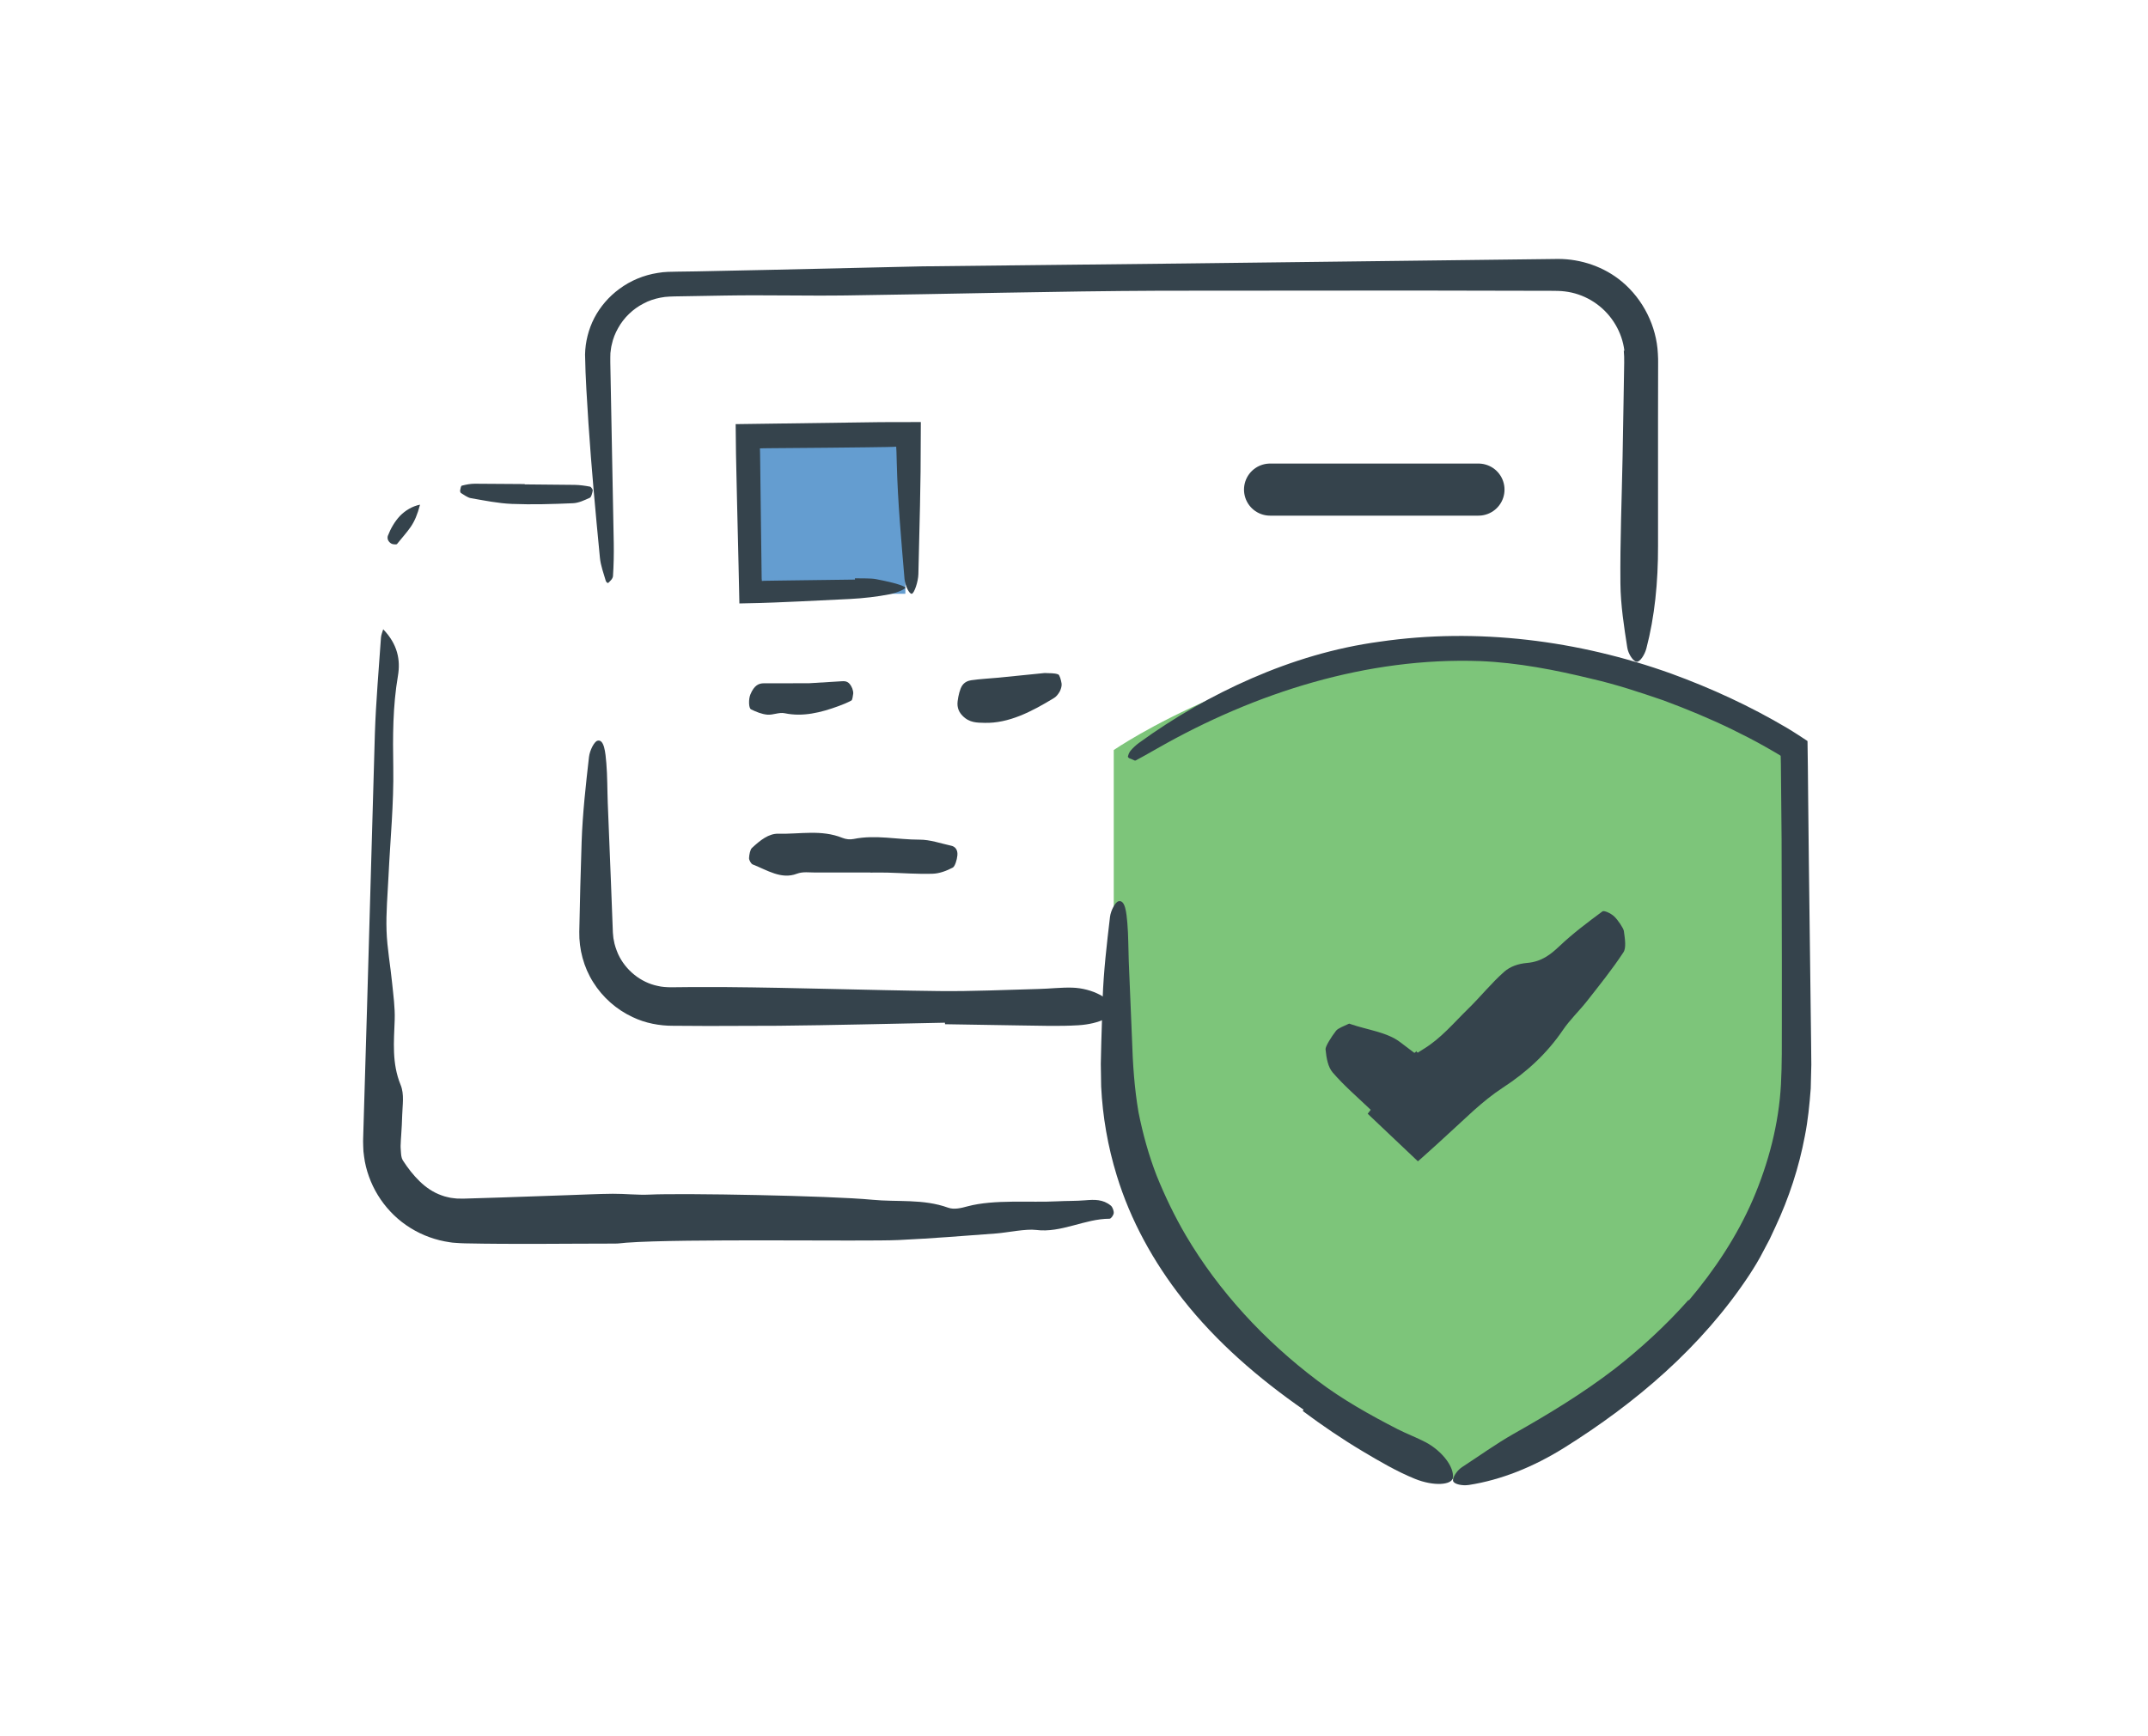 <?xml version="1.0" encoding="utf-8"?>
<!-- Generator: Adobe Illustrator 16.0.0, SVG Export Plug-In . SVG Version: 6.00 Build 0)  -->
<!DOCTYPE svg PUBLIC "-//W3C//DTD SVG 1.1//EN" "http://www.w3.org/Graphics/SVG/1.1/DTD/svg11.dtd">
<svg version="1.1" id="Layer_2" xmlns="http://www.w3.org/2000/svg" xmlns:xlink="http://www.w3.org/1999/xlink" x="0px" y="0px"
	 width="235px" height="190px" viewBox="0 0 235 190" enable-background="new 0 0 235 190" xml:space="preserve">
<g>
	<g>
		<rect x="81.949" y="47.879" fill="#649DD0" width="17.102" height="17.1"/>
		<g>
			<path fill="#35434C" d="M93.524,63.285c0.781,0.025,1.736-0.023,2.318,0.092c1.206,0.236,2.517,0.512,3.167,0.866
				c0.268,0.147-0.848,0.625-1.71,0.795c-1.27,0.249-2.826,0.437-4.344,0.512c-1.825,0.088-3.653,0.176-5.487,0.265l-2.755,0.118
				l-1.565,0.054l-2.257,0.05c-0.029-1.362-0.06-2.743-0.09-4.125c-0.055-2.335-0.11-4.671-0.166-7.01l-0.078-3.51l-0.037-1.756
				l-0.036-3.222c5.275-0.072,10.564-0.146,15.855-0.218c1.466-0.004,2.932-0.007,4.403-0.01l-0.028,5.432l-0.063,3.742
				c-0.06,2.495-0.118,4.989-0.177,7.478c-0.022,0.823-0.444,2.053-0.706,2.136c-0.265,0.083-0.745-0.838-0.813-1.642
				c-0.348-4.146-0.734-8.35-0.844-12.615l-0.034-1.26l-0.029-0.575l-0.441,0.021L96.92,48.92l-2.133,0.031l-4.275,0.046
				l-4.28,0.035l-2.142,0.017l-0.637,0.01l-0.314,0.01l0.014,0.394l0.015,1.04l0.09,7.238l0.047,3.619l0.023,1.81l0.003,0.137
				l0.003,0.041l0.006,0.08l0.012,0.15l0.253-0.02l1.243-0.019l2.897-0.039l5.797-0.075L93.524,63.285z"/>
		</g>
	</g>
	<g>
		<g>
			<path fill="#35434C" d="M88.499,74.769c0.795-0.048,2.198-0.134,3.601-0.219c0.405-0.023,0.81-0.015,1.142,0.786
				c0.056,0.133,0.122,0.421,0.105,0.563c-0.033,0.286-0.107,0.707-0.187,0.75c-0.472,0.259-0.947,0.447-1.424,0.622
				c-1.951,0.717-3.905,1.193-5.879,0.781c-0.635-0.134-1.28,0.213-1.919,0.154c-0.594-0.056-1.189-0.293-1.775-0.582
				c-0.261-0.13-0.281-1.113-0.071-1.623c0.428-1.037,0.941-1.222,1.469-1.227C85.004,74.773,86.447,74.771,88.499,74.769z"/>
		</g>
	</g>
	<g>
		<g>
			<path fill="#35434C" d="M114.291,73.65c0.551,0.038,1.025-0.018,1.478,0.149c0.159,0.058,0.318,0.63,0.376,1.023
				c0.035,0.236-0.092,0.656-0.208,0.857c-0.171,0.299-0.384,0.558-0.603,0.691c-2.48,1.519-4.986,2.801-7.616,2.732
				c-0.824-0.021-1.659,0.009-2.422-0.783c-0.335-0.348-0.624-0.828-0.527-1.593c0.079-0.618,0.247-1.323,0.493-1.697
				c0.257-0.387,0.65-0.537,0.992-0.589c0.998-0.147,2-0.186,2.999-0.283C110.96,73.986,112.667,73.814,114.291,73.65z"/>
		</g>
	</g>
	<g>
		<g>
			<path fill="#35434C" d="M95.227,95.477l-5.987,0.005c-0.687,0.004-1.399-0.119-2.057,0.132c-1.704,0.656-3.251-0.394-4.839-1.018
				c-0.164-0.063-0.402-0.464-0.395-0.685c0.014-0.392,0.131-0.947,0.312-1.113c0.901-0.839,1.834-1.594,2.909-1.563
				c2.332,0.063,4.677-0.48,6.991,0.455c0.395,0.159,0.829,0.203,1.231,0.122c2.407-0.492,4.809,0.08,7.213,0.074
				c1.158-0.004,2.316,0.413,3.474,0.666c0.36,0.077,0.725,0.382,0.664,1.048c-0.045,0.497-0.27,1.223-0.507,1.344
				c-0.708,0.368-1.461,0.647-2.199,0.671c-1.65,0.053-3.303-0.078-4.953-0.123c-0.619-0.016-1.238-0.002-1.857-0.002V95.477z"/>
		</g>
	</g>
	
		<line fill="none" stroke="#35434C" stroke-width="5.7" stroke-linecap="round" stroke-linejoin="round" x1="138.949" y1="53.578" x2="161.75" y2="53.578"/>
	<g>
		<path fill="#7DC57A" d="M158.9,161.879c0,0,37.049-14.123,37.049-45.6V82.078c0,0-16.582-11.4-37.049-11.4
			c-20.469,0-37.051,11.4-37.051,11.4v34.201C121.85,147.756,158.9,161.879,158.9,161.879z"/>
		<g>
			<path fill="#35434C" d="M184.765,142.308c2.83-3.342,5.269-7.027,7.005-11.028c1.716-4,2.84-8.272,3.075-12.629
				c0.117-2.153,0.093-4.413,0.097-6.648l0.001-6.713l-0.029-13.426l-0.078-8.296l-0.016-0.617c-0.016-0.089,0.026-0.207-0.038-0.27
				l-0.248-0.152l-0.559-0.328l-0.882-0.505c-1.18-0.669-2.392-1.289-3.613-1.886c-2.448-1.188-4.963-2.229-7.51-3.173
				c-2.567-0.879-5.145-1.737-7.782-2.342c-4.019-0.983-8.108-1.779-12.23-1.951c-12.363-0.452-24.625,3.446-35.292,9.526
				c-0.487,0.275-0.979,0.553-1.469,0.83l-0.735,0.402l-0.182,0.101c-0.057,0.03-0.032,0.011-0.053,0.019l-0.066,0.01
				c-0.039,0.001-0.335-0.17-0.577-0.24c-0.083-0.024-0.208-0.153-0.187-0.219c0.055-0.176,0.092-0.362,0.291-0.623
				c0.27-0.311,0.569-0.599,0.915-0.852c3.802-2.758,7.933-5.149,12.334-7.065c4.399-1.916,9.1-3.352,14.02-4.015
				c10.661-1.552,21.695-0.153,31.851,3.485c4.404,1.604,8.665,3.565,12.737,5.979l0.539,0.331l0.619,0.392l0.611,0.4l0.306,0.201
				c0.04,0.04,0.126,0.055,0.129,0.114l0.003,0.183l0.036,2.62l0.033,3.443l0.074,6.885l0.247,19.771l0.024,2.484l-0.064,2.611
				c-0.131,1.737-0.301,3.478-0.642,5.194c-0.645,3.436-1.741,6.789-3.223,9.948l-0.633,1.358l-0.699,1.32
				c-0.449,0.892-0.972,1.736-1.513,2.571c-5.221,7.915-12.477,14.058-20.276,18.933c-3.381,2.108-6.907,3.517-10.409,4.06
				c-0.726,0.114-1.617-0.083-1.729-0.422c-0.104-0.347,0.395-1.145,0.969-1.523c1.842-1.196,3.695-2.537,5.633-3.639
				c3.813-2.15,7.578-4.436,11.06-7.111c2.91-2.273,5.638-4.785,8.083-7.544L184.765,142.308z"/>
			<path fill="#35434C" d="M142.613,154.264c-4.891-3.406-9.499-7.357-13.251-12.134c-3.147-4.005-5.688-8.578-7.188-13.505
				c-0.973-3.16-1.543-6.442-1.703-9.731l-0.039-2.466l0.055-2.383l0.146-4.752c0.105-3.013,0.457-6.003,0.805-8.948
				c0.085-0.711,0.576-1.624,0.926-1.716c0.741-0.196,0.875,1.271,0.972,2.371c0.12,1.377,0.102,2.806,0.156,4.211l0.351,8.424
				c0.09,2.879,0.264,5.441,0.712,8.069c0.474,2.379,1.118,4.715,1.995,6.971c0.907,2.243,1.96,4.426,3.188,6.524
				c3.598,6.104,8.596,11.521,14.433,15.913c2.713,2.057,5.716,3.734,8.742,5.291c1.013,0.513,2.084,0.913,3.073,1.43
				c1.813,0.967,3.158,2.759,2.955,3.914c-0.119,0.733-2.031,0.944-4.157,0.08c-1.967-0.801-3.852-1.906-5.696-3.005
				c-2.266-1.352-4.45-2.835-6.562-4.416L142.613,154.264z"/>
		</g>
	</g>
	<g>
		<g>
			<path fill="#35434C" d="M177.713,38.376c-0.243-2.017-1.365-3.902-3.012-5.1c-0.819-0.601-1.762-1.032-2.752-1.257
				c-0.496-0.111-1.003-0.171-1.513-0.185c-0.543-0.017-1.149-0.007-1.722-0.011l-13.919-0.028l-27.838,0.02
				c-11.471,0.046-22.934,0.362-34.402,0.516c-4.391,0.059-8.796-0.063-13.186,0.011l-4.937,0.084
				c-0.394,0.012-0.861,0.005-1.195,0.031c-0.332,0.018-0.661,0.047-0.984,0.117c-0.646,0.126-1.278,0.329-1.854,0.645
				c-1.164,0.596-2.145,1.549-2.771,2.678c-0.319,0.562-0.563,1.165-0.692,1.793c-0.091,0.309-0.102,0.633-0.153,0.947
				c0,0.345-0.029,0.584-0.012,1.039l0.377,19.744c0.02,1.205-0.005,2.426-0.083,3.615c-0.021,0.303-0.322,0.562-0.513,0.749
				c-0.067,0.064-0.24-0.085-0.283-0.24c-0.232-0.819-0.549-1.625-0.636-2.521c-0.476-4.902-0.926-9.799-1.256-14.736
				c-0.154-2.489-0.326-4.898-0.369-7.487c0.026-1.372,0.371-2.756,1.01-4c0.648-1.241,1.589-2.335,2.728-3.173
				c1.228-0.918,2.687-1.521,4.203-1.758c0.755-0.14,1.556-0.13,2.205-0.143l2.056-0.029l8.223-0.172l16.449-0.377
				c9.514-0.104,19.034-0.209,28.551-0.314l41.033-0.497c2.506-0.001,5.052,0.862,6.996,2.497c2.309,1.933,3.773,4.859,3.918,7.872
				l0.025,0.563l0.002,0.448l-0.002,0.869l-0.003,1.74l-0.006,3.479l0.001,13.917c0.011,4.005-0.367,7.766-1.276,11.237
				c-0.189,0.718-0.701,1.478-1.055,1.46c-0.363-0.02-0.92-0.827-1.032-1.542c-0.355-2.277-0.729-4.666-0.752-7.023
				c-0.043-4.632,0.149-9.272,0.238-13.908l0.102-5.857l0.048-2.929c0.009-0.977,0.063-1.992-0.02-2.782L177.713,38.376z"/>
			<path fill="#35434C" d="M103.376,111.915c-6.079,0.116-12.155,0.276-18.237,0.336l-7.677,0.023l-3.839-0.022
				c-1.438,0.01-3.04-0.286-4.399-0.945c-1.78-0.824-3.297-2.17-4.326-3.82c-1.041-1.643-1.555-3.612-1.522-5.516
				c0.064-3.289,0.146-6.576,0.257-9.857c0.106-3.124,0.458-6.224,0.805-9.278c0.086-0.737,0.577-1.684,0.926-1.778
				c0.742-0.203,0.875,1.317,0.972,2.458c0.119,1.429,0.101,2.909,0.156,4.365l0.351,8.734l0.167,4.369l0.041,1.081
				c0.042,0.27,0.028,0.544,0.099,0.806c0.08,0.533,0.266,1.039,0.471,1.527c0.813,1.776,2.479,3.114,4.331,3.493
				c0.458,0.113,0.934,0.138,1.406,0.149l1.99-0.02l4.015-0.001c7.799,0.062,15.591,0.343,23.392,0.434
				c3.63,0.042,7.273-0.136,10.909-0.229c1.21-0.029,2.425-0.177,3.624-0.145c2.212,0.06,4.322,1.203,4.554,2.361
				c0.144,0.723-1.551,1.614-3.866,1.755c-2.147,0.132-4.359,0.04-6.543,0.018l-8.042-0.132L103.376,111.915z"/>
		</g>
	</g>
	<g>
		<path fill="none" stroke="#19191A" stroke-width="2.85" stroke-linejoin="round" d="M125.857,133.379"/>
	</g>
	<g>
		<g>
			<path fill="#35434C" d="M41.924,68.864c1.577,1.636,1.909,3.357,1.611,5.102c-0.568,3.327-0.566,6.651-0.509,9.997
				c0.066,3.975-0.334,7.953-0.523,11.931c-0.092,1.989-0.281,3.98-0.213,5.967c0.065,1.904,0.422,3.805,0.609,5.708
				c0.134,1.346,0.327,2.695,0.282,4.04c-0.085,2.386-0.321,4.746,0.646,7.107c0.425,1.036,0.203,2.21,0.175,3.32
				c-0.017,0.716-0.059,1.432-0.107,2.147c-0.026,0.363-0.052,0.73-0.056,0.985c-0.025,0.287-0.002,0.571,0.021,0.858
				c0.023,0.316,0.039,0.657,0.199,0.935c0.568,0.879,1.164,1.646,1.857,2.316c0.687,0.672,1.498,1.219,2.397,1.534
				c0.214,0.074,0.427,0.152,0.651,0.191c0.219,0.058,0.44,0.101,0.667,0.117c0.223,0.038,0.449,0.048,0.676,0.044l0.355,0.006
				l0.455-0.013l3.638-0.112l7.275-0.252c1.669-0.052,3.337-0.142,5.006-0.156c1.351-0.011,2.705,0.155,4.054,0.09
				c3.495-0.171,19.704,0.117,24.319,0.563c2.771,0.271,5.571-0.12,8.317,0.869c0.661,0.238,1.431,0.042,2.125-0.147
				c2.923-0.784,6.871-0.393,9.809-0.55c1.03-0.055,2.063-0.025,3.092-0.113c0.965-0.078,1.92-0.127,2.786,0.593
				c0.166,0.136,0.332,0.558,0.308,0.805c-0.025,0.245-0.294,0.621-0.456,0.621c-2.708,0-5.292,1.583-8.04,1.227
				c-1.091-0.144-3.209,0.297-4.319,0.382c-3.574,0.27-7.149,0.553-10.725,0.723c-3.735,0.177-23.6-0.175-29.793,0.292
				c-0.397,0.027-0.795,0.096-1.192,0.096c-5.489,0.002-10.979,0.09-16.468-0.025c-0.25,0.001-0.709-0.032-1.072-0.057
				c-0.383-0.014-0.762-0.102-1.141-0.161c-0.755-0.144-1.492-0.375-2.2-0.669c-1.412-0.597-2.693-1.483-3.729-2.592
				c-1.039-1.104-1.844-2.421-2.35-3.842c-0.255-0.708-0.44-1.443-0.532-2.188c-0.055-0.371-0.094-0.742-0.093-1.116l-0.013-0.559
				l0.011-0.451l0.418-14.081l0.86-30.072c0.115-3.501,0.427-6.999,0.666-10.497C41.699,69.471,41.84,69.168,41.924,68.864z"/>
			<path fill="#35434C" d="M57.408,53.008l5.485,0.053c0.553,0.013,1.108,0.09,1.658,0.194c0.117,0.021,0.317,0.321,0.298,0.422
				c-0.052,0.295-0.161,0.723-0.314,0.792c-0.601,0.272-1.226,0.574-1.846,0.6c-2.224,0.095-4.451,0.165-6.673,0.075
				c-1.505-0.058-3.005-0.37-4.503-0.629c-0.371-0.062-0.739-0.366-1.082-0.56c-0.048-0.024-0.106-0.197-0.093-0.275
				c0.033-0.191,0.092-0.507,0.179-0.53c0.471-0.123,0.936-0.211,1.406-0.215l5.485,0.037L57.408,53.008z"/>
			<path fill="#35434C" d="M45.953,55.226c-0.285,1.086-0.591,1.807-1.024,2.439c-0.433,0.626-0.958,1.194-1.498,1.872
				c-0.052,0.061-0.396,0.043-0.557-0.021c-0.175-0.071-0.341-0.247-0.412-0.397c-0.071-0.155-0.082-0.352-0.024-0.497
				c0.306-0.789,0.737-1.541,1.317-2.164C44.352,55.852,45.106,55.396,45.953,55.226z"/>
		</g>
	</g>
	<g>
		<polyline fill="#7DC57A" points="145.641,113.395 155.031,121.654 177.133,100.85 		"/>
		<g>
			<path fill="#35434C" d="M149.964,121.449l-2.208-2.066c-0.679-0.646-1.343-1.307-1.957-2.022
				c-0.502-0.581-0.684-1.535-0.779-2.536c-0.028-0.306,0.624-1.346,1.145-2.022c0.224-0.291,0.912-0.528,1.371-0.757
				c0.107-0.053,0.16,0.005,0.227,0.026c1.834,0.634,4.004,0.88,5.431,1.981l1.279,0.969l0.16,0.12
				c0.061,0.046,0.112,0.084,0.101,0.066l0.036-0.011c0.023-0.009,0.044-0.02,0.062-0.032c0.071-0.049,0.089-0.129,0.089-0.163
				c0.001-0.029-0.008-0.006,0.025,0.049c0.018,0.027,0.045,0.062,0.094,0.098l0.04,0.027c0.034-0.009-0.016,0.062,0.113-0.033
				l0.563-0.356c1.909-1.162,3.318-2.884,4.892-4.417c1.341-1.31,2.518-2.794,3.924-4.032c0.627-0.551,1.488-0.876,2.516-0.964
				c1.617-0.141,2.597-0.963,3.542-1.854c1.455-1.377,3.068-2.587,4.689-3.787c0.162-0.119,0.872,0.178,1.271,0.546
				c0.408,0.377,1.023,1.297,1.067,1.599c0.127,0.894,0.27,1.854-0.045,2.332c-1.236,1.883-2.63,3.607-4,5.355
				c-0.849,1.078-1.843,2.006-2.623,3.153c-1.747,2.572-3.978,4.621-6.568,6.305c-1.154,0.749-2.199,1.619-3.215,2.521
				c-1.741,1.586-3.634,3.374-5.423,4.961l-0.657,0.581l-5.495-5.206L149.964,121.449z"/>
		</g>
	</g>
</g>
</svg>
